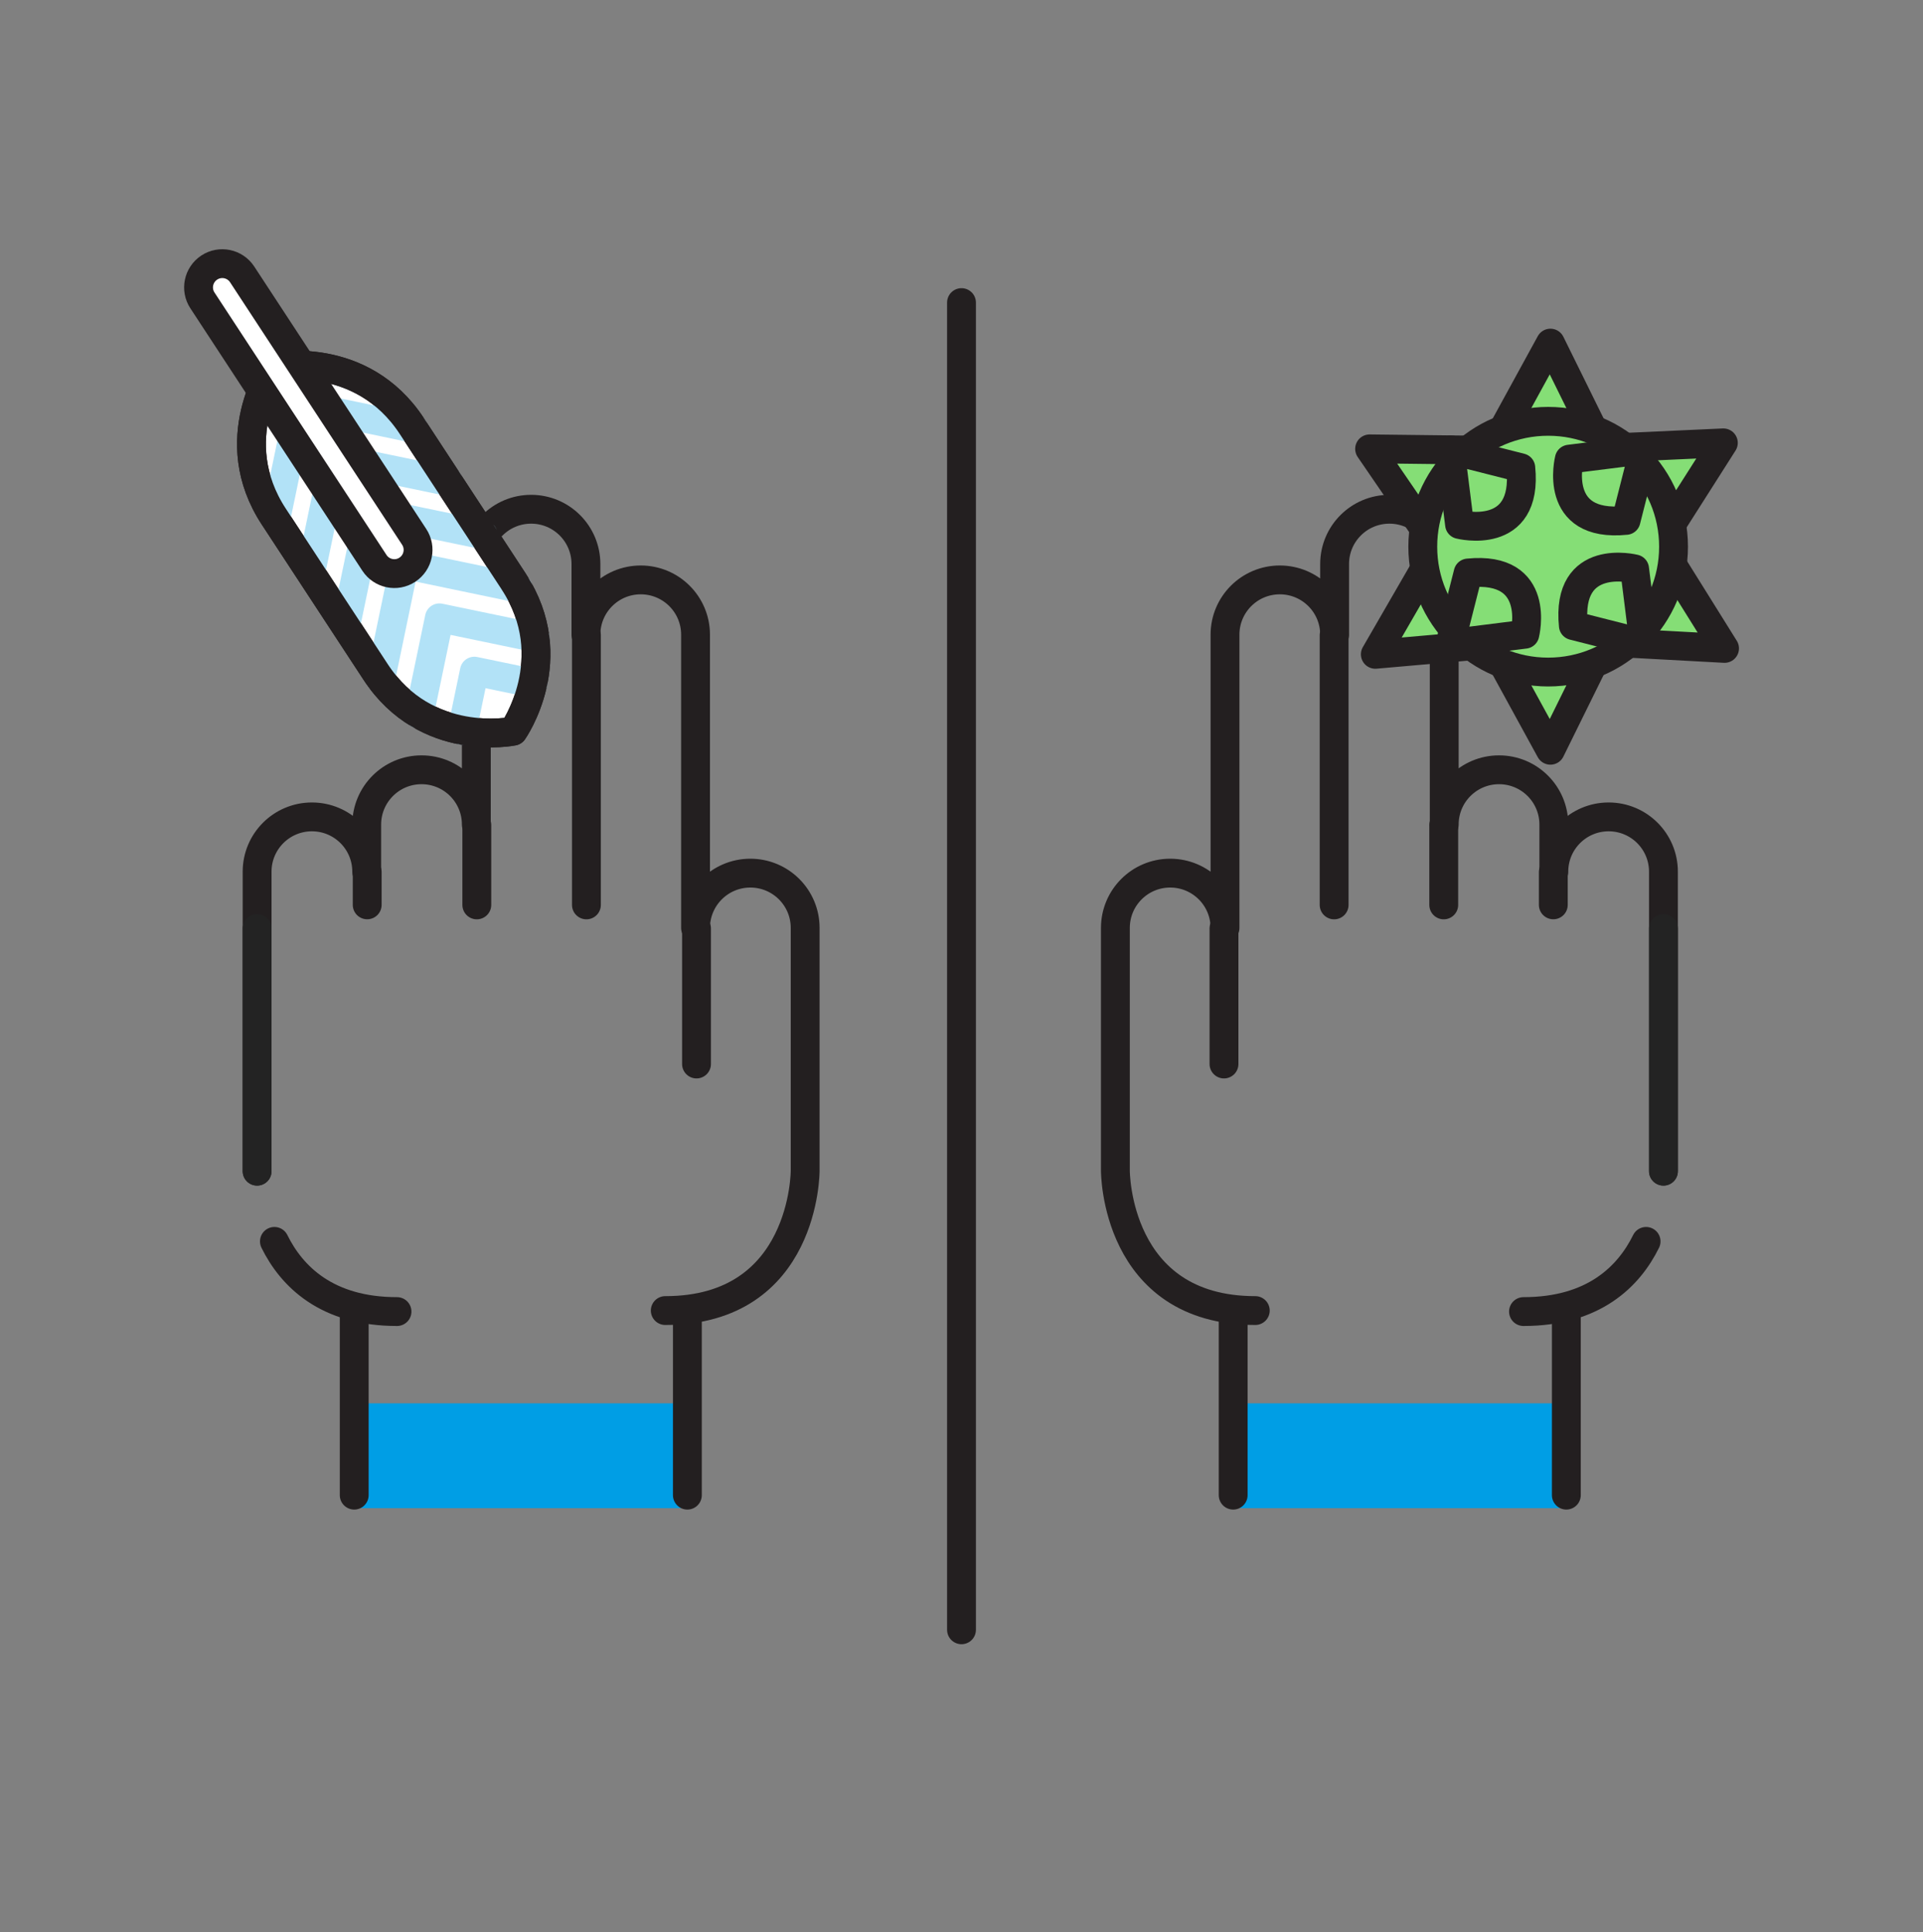 <?xml version="1.0" encoding="UTF-8"?>
<svg id="Capa_1" xmlns="http://www.w3.org/2000/svg" version="1.1" viewBox="0 0 400 402">
  <rect x="0" y="0" width="400" height="402" fill="#808080" stroke="none"/>
  <!-- Generator: Adobe Illustrator 29.7.1, SVG Export Plug-In . SVG Version: 2.1.1 Build 8)  -->
  <defs>
    <style>
      .st0, .st1 {
        fill: #fff;
      }

      .st0, .st1, .st2, .st3 {
        stroke: #231f20;
      }

      .st0, .st1, .st2, .st3, .st4, .st5 {
        stroke-linecap: round;
        stroke-linejoin: round;
      }

      .st0, .st2, .st3, .st4, .st5 {
        stroke-width: 6px;
      }

      .st1 {
        stroke-width: 6px;
      }

      .st2 {
        fill: #85de76;
      }

      .st3, .st4, .st5 {
        fill: none;
      }

      .st4 {
        stroke: #b2e2f7;
      }

      .st6 {
        fill: #009ee5;
      }

      .st5 {
        stroke: #232323;
      }
    </style>
  </defs>
  <line class="st3" x1="200" y1="62.95" x2="200" y2="339.05"/>
  <g>
    <g>
      <path class="st6" d="M325.71,291.94h-69.2v21.8h69.2v-21.8h0Z"/>
      <path class="st3" d="M256.51,272.84v38.2"/>
      <path class="st3" d="M325.81,272.84v38.2"/>
      <path class="st3" d="M346.01,243.64v-62.3c0-6.3-5.1-11.4-11.4-11.4s-11.4,5.1-11.4,11.4v-9.8c0-6.3-5.1-11.4-11.4-11.4s-11.4,5.1-11.4,11.4v-54.2c0-6.3-5.1-11.4-11.4-11.4s-11.4,5.1-11.4,11.4v14.7c0-6.3-5.1-11.4-11.4-11.4s-11.4,5.1-11.4,11.4v61c0-6.3-5.1-11.4-11.4-11.4s-11.4,5.1-11.4,11.4v50.5s-.1,29.1,29.1,29.1"/>
      <path class="st3" d="M342.4,258.25c-3.6,7.3-10.9,14.6-25.5,14.6"/>
      <path class="st5" d="M346.01,193.15v50.5"/>
      <path class="st3" d="M254.6,193.15v28.2"/>
      <path class="st3" d="M277.51,132.15v56.1"/>
      <path class="st3" d="M300.31,171.65v16.6"/>
      <path class="st3" d="M323.1,181.44v6.8"/>
      <path class="st6" d="M73.78,291.94h69.2v21.8h-69.2v-21.8Z"/>
      <path class="st3" d="M142.98,272.84v38.2"/>
      <path class="st3" d="M73.68,272.84v38.2"/>
      <path class="st3" d="M53.48,243.64v-62.3c0-6.3,5.1-11.4,11.4-11.4s11.4,5.1,11.4,11.4v-9.8c0-6.3,5.1-11.4,11.4-11.4s11.4,5.1,11.4,11.4v-54.2c0-6.3,5.1-11.4,11.4-11.4s11.4,5.1,11.4,11.4v14.7c0-6.3,5.1-11.4,11.4-11.4s11.4,5.1,11.4,11.4v61c0-6.3,5.1-11.4,11.4-11.4s11.4,5.1,11.4,11.4v50.5s.1,29.1-29.1,29.1"/>
      <path class="st3" d="M57.08,258.25c3.6,7.3,10.9,14.6,25.5,14.6"/>
      <path class="st5" d="M53.48,193.15v50.5"/>
      <path class="st3" d="M144.88,193.15v28.2"/>
      <path class="st3" d="M121.98,132.15v56.1"/>
      <path class="st3" d="M99.18,171.65v16.6"/>
      <path class="st3" d="M76.38,181.44v6.8"/>
    </g>
    <g>
      <g>
        <g>
          <polyline class="st2" points="313.03 88.68 322.5 71.38 331.03 88.68"/>
          <polyline class="st2" points="313.03 138.78 322.5 156.08 331.03 138.78"/>
        </g>
        <g>
          <polyline class="st2" points="348.28 118.16 358.72 134.89 339.46 133.85"/>
          <polyline class="st2" points="304.61 93.61 284.89 93.38 295.79 109.3"/>
        </g>
        <g>
          <polyline class="st2" points="338.77 93.03 358.47 92.13 348.11 108.41"/>
          <polyline class="st2" points="295.95 119.04 286.08 136.12 305.3 134.43"/>
        </g>
      </g>
      <circle class="st2" cx="322.03" cy="113.73" r="26.08"/>
      <g>
        <g>
          <path class="st2" d="M305.38,119.2l-3.73,14.69,15.53-1.95s3.64-14.3-11.79-12.74h0Z"/>
          <path class="st2" d="M338.23,108.26l3.73-14.69-15.53,1.95s-3.64,14.3,11.79,12.74h0Z"/>
        </g>
        <g>
          <path class="st2" d="M316.34,97.31l-14.69-3.73,1.95,15.53s14.3,3.64,12.74-11.79h0Z"/>
          <path class="st2" d="M327.27,130.15l14.69,3.73-1.95-15.53s-14.3-3.64-12.74,11.79h0Z"/>
        </g>
      </g>
    </g>
    <g>
      <path class="st0" d="M106.85,120.98c10.51,16.03-.12,31.13-.12,31.13,0,0-18.09,3.72-28.59-12.31l-21.19-32.33c-10.51-16.04.12-31.14.12-31.14,0,0,18.09-3.72,28.6,12.32l21.19,32.33h-.01Z"/>
      <g>
        <polyline class="st4" points="85.95 89.1 62.33 84.18 57.38 107.95"/>
        <polyline class="st4" points="93.21 100.18 69.6 95.27 64.65 119.04"/>
        <polyline class="st4" points="100.48 111.27 76.87 106.36 71.92 130.12"/>
        <polyline class="st4" points="107.75 122.36 84.13 117.44 79.19 141.21"/>
        <polyline class="st4" points="111.27 132.66 91.4 128.53 87.22 148.6"/>
        <polyline class="st4" points="110.82 142.14 98.67 139.62 96.11 151.92"/>
      </g>
      <path class="st3" d="M106.85,120.98c10.51,16.03-.12,31.13-.12,31.13,0,0-18.09,3.72-28.59-12.31l-21.19-32.33c-10.51-16.04.12-31.14.12-31.14,0,0,18.09-3.72,28.6,12.32l21.19,32.33h-.01Z"/>
      <path class="st1" d="M84.73,118.52h0c-2.28,1.5-5.34.86-6.84-1.42l-35.78-54.6c-1.5-2.28-.86-5.34,1.42-6.84h0c2.28-1.5,5.34-.86,6.84,1.42l35.78,54.6c1.5,2.28.86,5.34-1.42,6.84Z"/>
    </g>
  </g>
</svg>